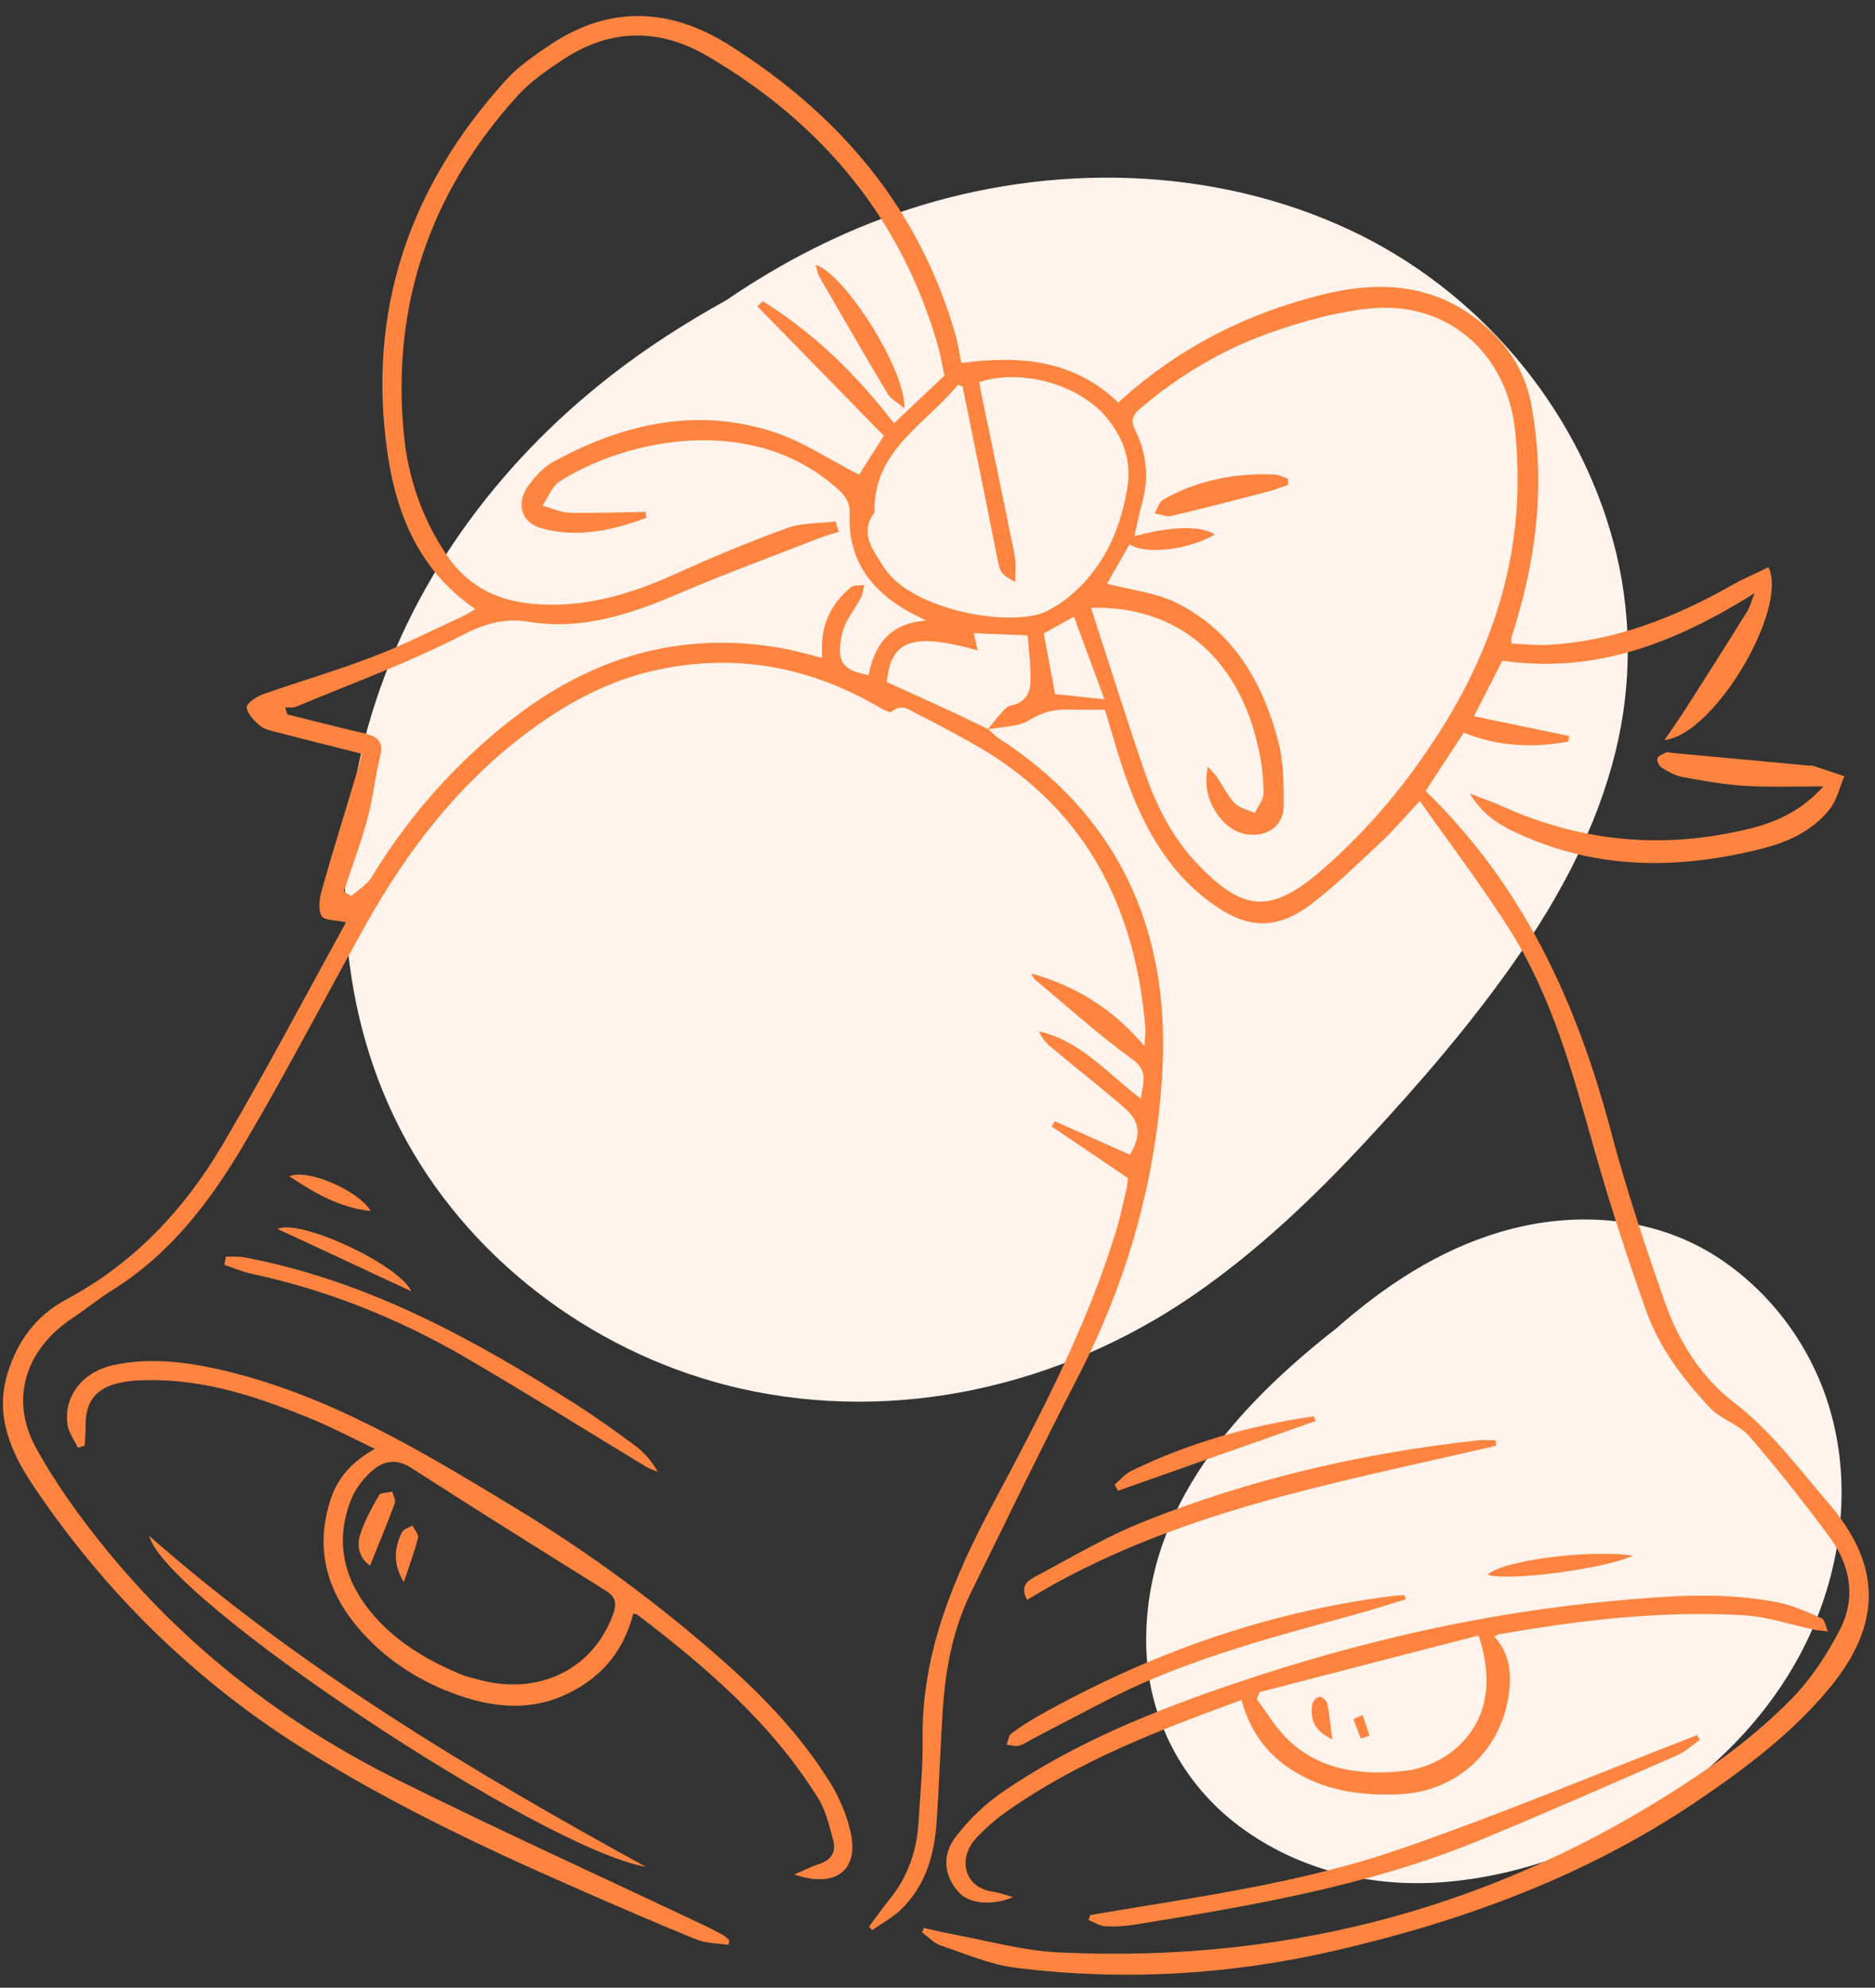 <?xml version="1.0" encoding="UTF-8"?> <svg xmlns="http://www.w3.org/2000/svg" width="117" height="124" viewBox="0 0 117 124" fill="none"><rect x="0" y="0" width="117" height="124" fill="#333333" stroke="none"/><g clip-path="url(#clip0_126_356)"><path d="M114.237 88.103C115.55 92.756 114.882 97.801 112.855 102.154C108.859 110.723 99.265 116.747 89.936 117.426C85.329 117.76 80.676 116.563 77.013 113.683C73.512 110.908 71.508 106.773 71.52 102.293C71.554 93.942 77.151 87.746 83.394 82.863C86.388 80.225 89.751 78.003 93.598 76.862C98.055 75.538 102.939 75.803 106.947 78.29C110.483 80.502 113.12 84.095 114.237 88.103Z" fill="#FFF3EB"></path><path d="M74.502 80.778C66.279 86.445 55.994 88.852 46.181 86.618C37.52 84.648 29.689 78.982 25.37 71.184C21.028 63.33 20.567 53.828 22.974 45.294C25.462 36.517 30.956 29.008 38.119 23.434C40.388 21.66 42.818 20.117 45.329 18.723C48.796 16.351 52.562 14.416 56.57 13.103C65.542 10.143 75.7 10.327 84.304 14.381C92.228 18.113 98.412 25.357 100.681 33.834C101.833 38.13 101.868 42.621 100.796 46.941C99.656 51.57 97.376 55.843 94.669 59.748C91.871 63.779 88.634 67.533 85.294 71.127C82.012 74.674 78.487 78.026 74.502 80.778Z" fill="#FFF3EB"></path><path d="M61.672 45.501C61.879 45.673 62.063 45.881 62.282 46.031C69.757 50.856 72.959 57.916 72.544 66.577C72.21 73.35 70.402 79.822 67.269 85.892C64.977 90.338 62.8 94.852 60.589 99.344C59.472 101.613 59.011 104.055 58.838 106.542C58.677 108.95 58.608 111.368 58.435 113.775C58.286 115.814 57.71 117.714 56.178 119.165C55.66 119.649 55.015 119.995 54.427 120.409C54.358 120.34 54.301 120.26 54.231 120.19C54.669 119.592 55.095 118.993 55.568 118.417C56.673 117.023 57.215 115.422 57.318 113.66C57.422 111.944 57.594 110.228 57.572 108.523C57.491 103.11 59.529 98.365 62.017 93.712C64.931 88.253 67.822 82.759 69.642 76.793C69.906 75.918 70.091 75.031 70.298 74.144C70.356 73.879 70.367 73.591 70.379 73.488C68.732 72.382 67.177 71.323 65.622 70.275C65.691 70.171 65.76 70.056 65.829 69.952C67.384 70.643 68.939 71.346 70.505 72.037C71.219 70.839 71.173 69.975 70.114 69.065C68.628 67.787 67.085 66.577 65.576 65.322C65.265 65.069 65.012 64.758 64.839 64.343C67.465 64.942 69.123 66.992 71.197 68.547C71.277 67.626 71.738 66.854 70.644 66.071C68.547 64.562 66.636 62.811 64.643 61.164C64.528 61.061 64.424 60.934 64.378 60.738C67.108 61.51 69.434 62.915 71.415 65.264C71.438 64.758 71.496 64.458 71.473 64.159C70.839 56.396 67.591 50.223 60.6 46.33C59.495 45.72 58.389 45.109 57.261 44.556C56.777 44.315 56.282 43.854 55.637 44.395C55.498 44.51 54.957 44.176 54.635 43.992C50.246 41.493 45.582 40.71 40.641 41.873C37.623 42.587 34.998 44.084 32.544 45.973C28.444 49.129 25.381 53.137 22.87 57.605C20.325 62.155 17.929 66.796 15.28 71.288C13.161 74.893 10.65 78.221 6.999 80.49C6.147 81.02 5.364 81.665 4.523 82.229C1.597 84.164 0.572 87.297 2.254 90.338C3.532 92.653 5.11 94.829 6.792 96.868C11.756 102.903 17.86 107.579 24.839 111.046C31.07 114.144 37.416 117.023 43.716 120.006C44.188 120.225 44.661 120.467 45.121 120.72C45.271 120.801 45.386 120.939 45.513 121.043C45.49 121.135 45.467 121.239 45.455 121.331C44.787 121.227 44.062 121.239 43.44 120.985C40.906 119.96 38.407 118.866 35.907 117.772C30.126 115.238 24.448 112.543 19.081 109.191C12.228 104.919 6.584 99.39 2.093 92.71C0.688 90.614 -0.337 88.334 0.469 85.685C1.091 83.658 2.254 82.068 4.154 81.055C8.358 78.809 11.514 75.446 13.886 71.415C16.581 66.842 19.058 62.132 21.591 57.536C21.004 57.398 20.221 57.433 20.06 57.133C19.829 56.707 19.945 56.005 20.094 55.475C20.797 52.987 21.58 50.511 22.317 48.023C22.421 47.701 22.49 47.355 22.57 47.021C20.751 46.56 19.023 46.134 17.307 45.685C16.939 45.593 16.512 45.512 16.236 45.282C15.867 44.971 15.441 44.545 15.395 44.13C15.372 43.888 16.006 43.451 16.409 43.312C18.689 42.506 21.016 41.838 23.262 40.974C25.185 40.237 27.039 39.293 28.916 38.429C29.158 38.314 29.377 38.153 29.654 37.992C26.21 35.63 24.759 32.175 24.194 28.363C22.87 19.449 25.519 11.686 31.519 5.052C32.326 4.154 33.362 3.44 34.387 2.76C38.061 0.318 41.816 0.503 45.455 2.783C52.343 7.114 57.341 12.941 59.622 20.888C59.794 21.487 59.875 22.109 59.99 22.65C63.618 22.155 66.993 22.432 69.78 25.115C73.454 21.741 77.738 19.564 82.529 18.378C86.422 17.41 90.05 17.779 93.091 20.727C94.392 21.982 95.233 23.491 95.555 25.265C96.419 29.918 95.936 34.467 94.565 38.959C94.484 39.224 94.392 39.489 94.312 39.765C94.289 39.823 94.312 39.903 94.312 40.145C95.083 40.18 95.867 40.272 96.638 40.226C100.761 39.995 104.481 38.533 108.029 36.529C108.777 36.103 109.572 35.769 110.355 35.389C111.599 38.014 106.958 45.846 103.86 46.169C104.355 45.455 104.769 44.867 105.149 44.268C106.451 42.241 107.741 40.214 109.008 38.164C109.192 37.876 109.273 37.531 109.48 37.013C104.597 40.053 99.633 42.069 93.747 41.216C93.229 42.23 92.653 43.358 91.974 44.683C94.035 45.109 95.982 45.512 97.917 45.915C97.894 46.031 97.882 46.146 97.859 46.261C95.671 46.664 93.517 46.583 91.34 45.708C90.546 46.917 89.762 48.104 88.956 49.347C95.014 55.21 98.377 62.489 100.496 70.482C101.464 74.133 102.65 77.726 103.906 81.285C104.746 83.692 106.186 85.95 108.155 87.458C110.517 89.255 112.198 91.57 114.064 93.735C117.45 97.64 117.45 101.36 114.121 105.356C111.772 108.178 108.847 110.366 105.817 112.416C98.976 117.023 91.398 119.81 83.416 121.665C76.794 123.208 70.114 123.6 63.388 122.759C61.787 122.563 60.243 121.883 58.689 121.365C58.263 121.215 57.917 120.824 57.537 120.547C57.572 120.455 57.618 120.363 57.652 120.271C58.205 120.398 58.758 120.536 59.311 120.64C61.58 121.054 63.825 121.699 66.106 121.803C80.986 122.505 94.6 118.659 106.843 110.136C108.651 108.88 110.367 107.452 111.899 105.874C113.062 104.665 114.018 103.191 114.801 101.682C115.826 99.713 115.48 97.686 114.191 95.924C112.59 93.758 110.92 91.639 109.157 89.6C108.524 88.863 107.407 88.564 106.727 87.85C105.046 86.065 103.537 84.084 102.708 81.746C101.533 78.417 100.427 75.054 99.471 71.656C98.135 66.923 96.846 62.178 94.197 57.986C92.48 55.279 90.534 52.711 88.599 49.969C87.666 50.96 86.964 51.801 86.169 52.538C84.764 53.851 83.382 55.21 81.862 56.373C79.639 58.078 77.773 57.962 75.527 56.292C72.717 54.219 71.208 51.294 70.114 48.092C69.688 46.837 69.331 45.547 68.951 44.28C68.179 44.28 67.419 44.28 66.67 44.268C65.783 44.234 65.035 44.43 64.228 44.925C63.526 45.363 62.512 45.328 61.637 45.501C61.902 45.167 62.167 44.821 62.455 44.51C62.628 44.326 62.823 44.061 63.031 44.026C63.86 43.888 64.275 43.324 64.298 42.61C64.344 41.608 64.194 40.594 64.125 39.639C62.812 39.581 61.787 39.546 60.762 39.5C60.854 39.88 60.923 40.191 61.004 40.571C56.915 39.443 55.59 39.926 55.337 42.552C56.765 43.197 58.193 43.842 59.61 44.499C60.301 44.821 60.981 45.167 61.66 45.489L61.672 45.501ZM40.284 31.945L40.33 32.302C38.234 33.085 36.069 33.569 33.834 32.97C32.533 32.624 32.164 31.427 32.959 30.321C33.385 29.734 33.903 29.146 34.525 28.812C38.856 26.44 43.44 25.38 48.266 26.946C50.12 27.545 51.79 28.697 53.609 29.618C54.013 28.985 54.542 28.133 55.153 27.188C52.515 24.493 49.889 21.798 47.264 19.115C47.379 19 47.482 18.896 47.597 18.792C50.811 20.785 53.46 23.399 55.786 26.405C56.846 25.403 57.883 24.424 58.931 23.434C58.804 22.846 58.712 22.224 58.539 21.614C56.247 13.586 51.26 7.666 44.142 3.497C41.136 1.735 38.061 1.77 35.113 3.728C34.122 4.384 33.12 5.075 32.326 5.939C26.855 11.962 24.402 19.023 25.208 27.154C25.473 29.849 26.348 32.348 27.857 34.605C29.078 36.437 30.805 37.393 33.005 37.646C36.264 38.003 39.236 37.116 42.15 35.803C44.442 34.767 46.768 33.788 49.141 32.935C50.062 32.601 51.133 32.659 52.135 32.532C52.204 32.751 52.273 32.958 52.343 33.177C51.859 33.327 51.375 33.465 50.914 33.65C48.081 34.755 45.225 35.803 42.426 37.001C39.42 38.291 36.357 39.328 33.063 38.798C31.439 38.533 30.241 38.901 28.79 39.65C25.473 41.355 21.937 42.645 18.482 44.084C18.274 44.165 18.021 44.13 17.791 44.142C17.837 44.28 17.883 44.43 17.929 44.568C19.518 44.959 21.108 45.374 22.709 45.743C23.503 45.927 23.964 46.226 23.722 47.182C23.4 48.472 23.273 49.808 22.927 51.087C22.513 52.618 21.948 54.104 21.453 55.613C21.603 55.705 21.753 55.809 21.914 55.901C22.34 55.521 22.881 55.21 23.169 54.749C25.45 50.995 28.294 47.758 31.738 45.029C36.817 41.009 42.484 39.27 48.934 40.468C49.705 40.606 50.465 40.836 51.295 41.044C51.295 40.733 51.306 40.571 51.295 40.399C51.272 38.855 51.928 37.623 53.08 36.644C53.264 36.483 53.644 36.54 53.932 36.494C53.863 36.759 53.84 37.047 53.725 37.277C53.345 38.014 52.746 38.694 52.562 39.477C52.147 41.228 52.538 41.827 54.197 42.115C54.566 40.272 55.464 38.89 57.779 38.717C57.134 38.371 56.719 38.187 56.339 37.945C54.174 36.621 52.919 34.744 53.022 32.152C53.057 31.427 52.815 30.989 52.308 30.54C47.045 25.749 39.19 27.338 34.94 30.021C34.445 30.332 34.203 31.035 33.846 31.553C34.433 31.703 35.009 31.979 35.596 31.991C37.163 32.026 38.729 31.956 40.295 31.933L40.284 31.945ZM68.075 37.911C69.181 41.32 70.252 44.718 71.404 48.092C72.129 50.223 73.131 52.227 74.709 53.885C77.6 56.926 79.328 57.007 82.495 54.265C85.455 51.697 87.908 48.726 89.993 45.397C93.575 39.684 95.268 33.546 94.531 26.797C94.012 22.006 90.304 18.781 85.535 19.241C83.474 19.437 81.401 20.013 79.443 20.692C76.379 21.752 73.604 23.387 71.127 25.507C70.678 25.898 70.54 26.232 70.839 26.843C71.565 28.305 71.703 29.849 71.254 31.438C71.07 32.083 70.955 32.74 70.782 33.454C73.097 32.809 74.974 32.786 75.803 33.35C74.122 34.318 71.484 34.617 70.482 33.96C69.976 34.847 69.469 35.723 69.077 36.414C70.609 36.817 72.198 36.978 73.511 37.657C77.013 39.454 78.832 42.633 79.777 46.319C80.099 47.585 80.111 48.944 80.099 50.269C80.099 51.167 79.546 51.881 78.591 52.043C77.577 52.204 76.725 51.778 76.103 50.983C75.435 50.119 75.101 49.152 75.366 47.827C75.665 48.161 75.815 48.288 75.93 48.461C76.299 49.014 76.598 49.636 77.047 50.108C77.347 50.419 77.876 50.522 78.303 50.718C78.498 50.303 78.844 49.889 78.844 49.474C78.844 48.541 78.729 47.585 78.522 46.664C77.289 40.963 73.373 37.75 68.064 37.922L68.075 37.911ZM60.082 24.113C59.979 24.079 59.875 24.044 59.771 24.009C57.767 26.474 54.485 28.075 54.566 31.968C53.598 33.281 54.496 34.34 55.13 35.354C56.811 38.084 63.215 39.224 65.392 38.095C65.76 37.899 66.117 37.681 66.451 37.427C68.778 35.63 69.906 33.177 70.356 30.355C70.609 28.778 70.102 27.372 69.135 26.152C67.442 24.009 63.791 22.961 61.107 23.837C61.142 24.032 61.176 24.24 61.211 24.447C61.913 27.833 62.628 31.219 63.307 34.617C63.411 35.124 63.342 35.654 63.353 36.31C62.409 35.792 62.409 35.746 62.19 34.617C61.499 31.127 60.785 27.637 60.071 24.148L60.082 24.113ZM67.004 38.475C66.21 38.913 65.553 39.281 65.127 39.523C65.357 40.756 65.599 42.011 65.841 43.301C66.693 43.393 67.718 43.497 68.916 43.623C68.294 41.93 67.661 40.237 67.016 38.475H67.004Z" fill="#FF843F"></path><path d="M49.579 116.931C50.258 116.643 50.684 116.413 51.145 116.275C51.882 116.033 52.182 115.514 51.997 114.823C51.755 113.925 51.537 112.958 51.053 112.186C48.162 107.521 44.074 104.009 39.766 100.726C39.72 100.692 39.639 100.692 39.513 100.669C38.902 103.076 37.428 104.78 35.148 105.782C32.948 106.75 30.725 106.496 28.583 105.748C26.348 104.965 24.333 103.721 22.72 101.97C20.474 99.54 19.553 96.73 20.659 93.459C21.108 92.134 21.983 91.19 23.388 90.384C21.995 89.716 20.774 89.071 19.519 88.552C16.202 87.182 12.827 86.03 9.165 86.099C8.612 86.099 8.036 86.145 7.495 86.26C5.963 86.583 5.306 87.458 5.341 89.025C5.341 89.416 5.306 89.796 5.283 90.188C5.145 90.234 5.007 90.269 4.857 90.314C4.638 89.831 4.281 89.37 4.212 88.875C3.959 87.09 5.168 85.546 7.161 85.143C9.395 84.683 11.629 84.959 13.829 85.466C20.521 87.021 26.314 90.533 32.096 94.035C36.714 96.833 41.067 100.024 45.11 103.605C47.667 105.863 50.016 108.316 51.813 111.23C52.389 112.163 52.838 113.234 53.08 114.305C53.61 116.655 52.159 117.829 49.579 116.943V116.931ZM28.997 104.55C29.516 104.688 29.919 104.803 30.322 104.895C33.904 105.679 37.083 103.974 38.257 100.703C38.499 100.024 38.419 99.609 37.797 99.229C33.742 96.695 29.677 94.161 25.657 91.57C24.621 90.902 23.78 91.19 23.031 91.927C22.571 92.376 22.145 92.941 21.914 93.539C20.832 96.257 21.5 98.699 23.365 100.83C24.92 102.603 26.936 103.721 28.997 104.55Z" fill="#FF843F"></path><path d="M77.451 106.059C72.291 107.948 67.293 109.859 62.858 112.981C62.144 113.476 61.476 114.063 60.889 114.697C59.749 115.952 60.152 117.76 61.96 118.014C62.352 118.071 62.743 118.221 63.227 118.348C61.914 118.912 60.474 118.762 59.841 118.06C58.943 117.081 58.724 115.779 59.634 114.593C60.463 113.499 61.511 112.508 62.64 111.737C67.108 108.696 72.084 106.692 77.174 104.976C84.764 102.419 92.538 100.623 100.531 99.885C103.987 99.563 107.453 99.287 110.897 99.954C111.841 100.139 112.751 100.553 113.65 100.945C113.869 101.037 113.926 101.486 114.064 101.774C113.788 101.74 113.5 101.728 113.235 101.671C111.738 101.36 110.252 100.841 108.732 100.761C103.641 100.473 98.597 101.072 93.587 101.947C93.483 101.959 93.391 102.028 93.241 102.097C94.151 103.076 94.312 104.239 94.174 105.483C93.771 109.122 90.972 111.771 87.333 111.933C85.167 112.025 83.071 111.794 81.125 110.723C79.282 109.71 78.061 108.224 77.474 106.07L77.451 106.059ZM78.591 105.563C78.533 105.713 78.476 105.863 78.418 106.001C79.063 106.853 79.605 107.798 80.365 108.523C82.426 110.504 85.052 110.769 87.713 110.47C88.692 110.355 89.751 109.917 90.546 109.318C92.723 107.648 93.287 105.103 92.262 102.028C87.713 103.202 83.152 104.377 78.591 105.563Z" fill="#FF843F"></path><path d="M113.798 49.06C112.059 49.06 110.458 49.117 108.869 49.025C107.579 48.944 106.301 48.714 105.034 48.484C104.562 48.403 104.112 48.15 103.698 47.896C103.536 47.793 103.375 47.47 103.421 47.309C103.467 47.148 103.767 47.044 103.974 46.94C104.055 46.906 104.181 46.94 104.285 46.963C107.141 47.228 109.986 47.493 112.842 47.758C112.946 47.758 113.061 47.758 113.153 47.781C113.798 47.989 114.443 48.207 115.088 48.426C114.8 49.106 114.628 49.889 114.19 50.453C113.119 51.835 111.564 52.538 109.906 52.952C104.78 54.242 99.713 54.277 94.795 52.031C93.655 51.513 92.572 50.914 91.72 49.509C92.584 49.843 93.194 50.05 93.77 50.315C98.745 52.549 103.87 52.998 109.168 51.697C110.931 51.271 112.485 50.511 113.787 49.048L113.798 49.06Z" fill="#FF843F"></path><path d="M68.04 119.465C74.547 118.359 81.135 117.507 87.389 115.342C93.631 113.188 99.724 110.631 105.886 108.247C105.943 108.339 106.013 108.443 106.07 108.535C105.598 108.869 105.172 109.284 104.653 109.502C100.553 111.299 96.453 113.096 92.307 114.812C85.42 117.645 78.129 118.877 70.839 120.064C70.217 120.167 69.583 120.202 68.961 120.167C68.616 120.144 68.27 119.914 67.925 119.787C67.959 119.672 68.005 119.569 68.04 119.453V119.465Z" fill="#FF843F"></path><path d="M40.296 116.459C33.812 115.342 10.305 99.759 9.314 95.82C18.724 104.089 29.378 110.47 40.296 116.459Z" fill="#FF843F"></path><path d="M93.367 90.188C83.324 92.537 73.097 94.3 64.09 99.805C63.595 98.883 64.205 98.573 64.631 98.342C66.82 97.179 68.973 95.889 71.265 94.968C77.991 92.261 85.017 90.649 92.215 89.854C92.584 89.808 92.964 89.854 93.332 89.854C93.332 89.958 93.344 90.061 93.356 90.176L93.367 90.188Z" fill="#FF843F"></path><path d="M14.083 78.394C14.497 78.406 14.912 78.371 15.315 78.452C22.928 79.903 29.562 83.531 35.989 87.643C37.221 88.437 38.419 89.29 39.605 90.165C40.181 90.591 40.664 91.132 41.045 91.823C40.814 91.72 40.572 91.651 40.353 91.524C36.587 89.243 32.856 86.905 29.044 84.683C24.874 82.264 20.44 80.479 15.707 79.465C15.131 79.339 14.566 79.097 14.002 78.912C14.037 78.74 14.059 78.567 14.094 78.406L14.083 78.394Z" fill="#FF843F"></path><path d="M87.724 99.77C86.688 100.081 85.663 100.415 84.626 100.703C79.49 102.108 74.33 103.444 69.539 105.828C67.823 106.692 66.118 107.602 64.413 108.489C64.137 108.639 63.872 108.834 63.573 108.903C63.342 108.961 63.066 108.869 62.812 108.846C62.905 108.604 62.928 108.282 63.1 108.155C63.619 107.752 64.195 107.395 64.77 107.061C71.646 103.191 78.948 100.576 86.803 99.575C87.079 99.54 87.344 99.528 87.621 99.505C87.655 99.586 87.69 99.667 87.724 99.747V99.77Z" fill="#FF843F"></path><path d="M82.103 88.645C77.991 90.096 73.879 91.547 69.768 92.998C69.699 92.871 69.629 92.745 69.549 92.618C69.894 92.33 70.194 91.962 70.585 91.766C74.19 90.004 78.002 88.933 81.965 88.357C82.01 88.449 82.057 88.541 82.091 88.633L82.103 88.645Z" fill="#FF843F"></path><path d="M17.318 76.667C18.758 76.01 24.943 78.924 25.668 80.559C22.881 79.258 20.105 77.957 17.318 76.667Z" fill="#FF843F"></path><path d="M101.89 97.052C100.094 97.881 94.128 98.665 92.826 98.239C93.736 97.352 99.172 96.638 101.89 97.052Z" fill="#FF843F"></path><path d="M18.056 73.384C19.196 72.877 22.398 74.294 23.135 75.549C21.108 75.331 19.576 74.375 18.056 73.384Z" fill="#FF843F"></path><path d="M56.432 25.472C55.959 25.081 55.579 24.885 55.395 24.574C53.944 22.144 52.527 19.691 51.111 17.237C50.995 17.041 50.984 16.788 50.903 16.523C52.723 17.099 56.547 23.111 56.432 25.472Z" fill="#FF843F"></path><path d="M80.399 30.24C79.984 30.378 79.581 30.551 79.166 30.655C77.139 31.185 75.112 31.715 73.085 32.187C72.774 32.256 72.394 32.083 72.049 32.026C72.222 31.726 72.337 31.311 72.59 31.162C74.744 29.952 77.093 29.492 79.547 29.607C79.823 29.618 80.099 29.78 80.376 29.872C80.376 29.987 80.376 30.114 80.387 30.229L80.399 30.24Z" fill="#FF843F"></path><path d="M23.088 97.674C22.363 97.144 22.259 96.396 22.489 95.693C22.766 94.852 23.203 94.046 23.652 93.275C23.756 93.102 24.194 93.125 24.482 93.056C24.539 93.309 24.712 93.597 24.631 93.793C24.159 95.06 23.641 96.303 23.088 97.674Z" fill="#FF843F"></path><path d="M25.196 98.699C24.493 97.524 24.608 96.534 25.092 95.578C25.184 95.382 25.518 95.302 25.737 95.175C25.864 95.428 26.14 95.728 26.083 95.935C25.864 96.799 25.553 97.64 25.196 98.711V98.699Z" fill="#FF843F"></path><path d="M83.128 108.512C81.908 107.913 81.758 107.164 81.885 106.324C81.919 106.139 82.161 105.874 82.334 105.851C82.484 105.84 82.783 106.082 82.817 106.255C82.956 106.911 83.013 107.579 83.128 108.5V108.512Z" fill="#FF843F"></path><path d="M84.925 108.466C84.764 108.063 84.591 107.671 84.465 107.257C84.465 107.222 84.833 107.084 85.029 106.992C85.167 107.418 85.317 107.844 85.455 108.27L84.925 108.466Z" fill="#FF843F"></path></g><defs><clipPath id="clip0_126_356"><rect width="116.451" height="122.21" fill="white" transform="translate(0.181 0.986)"></rect></clipPath></defs></svg> 